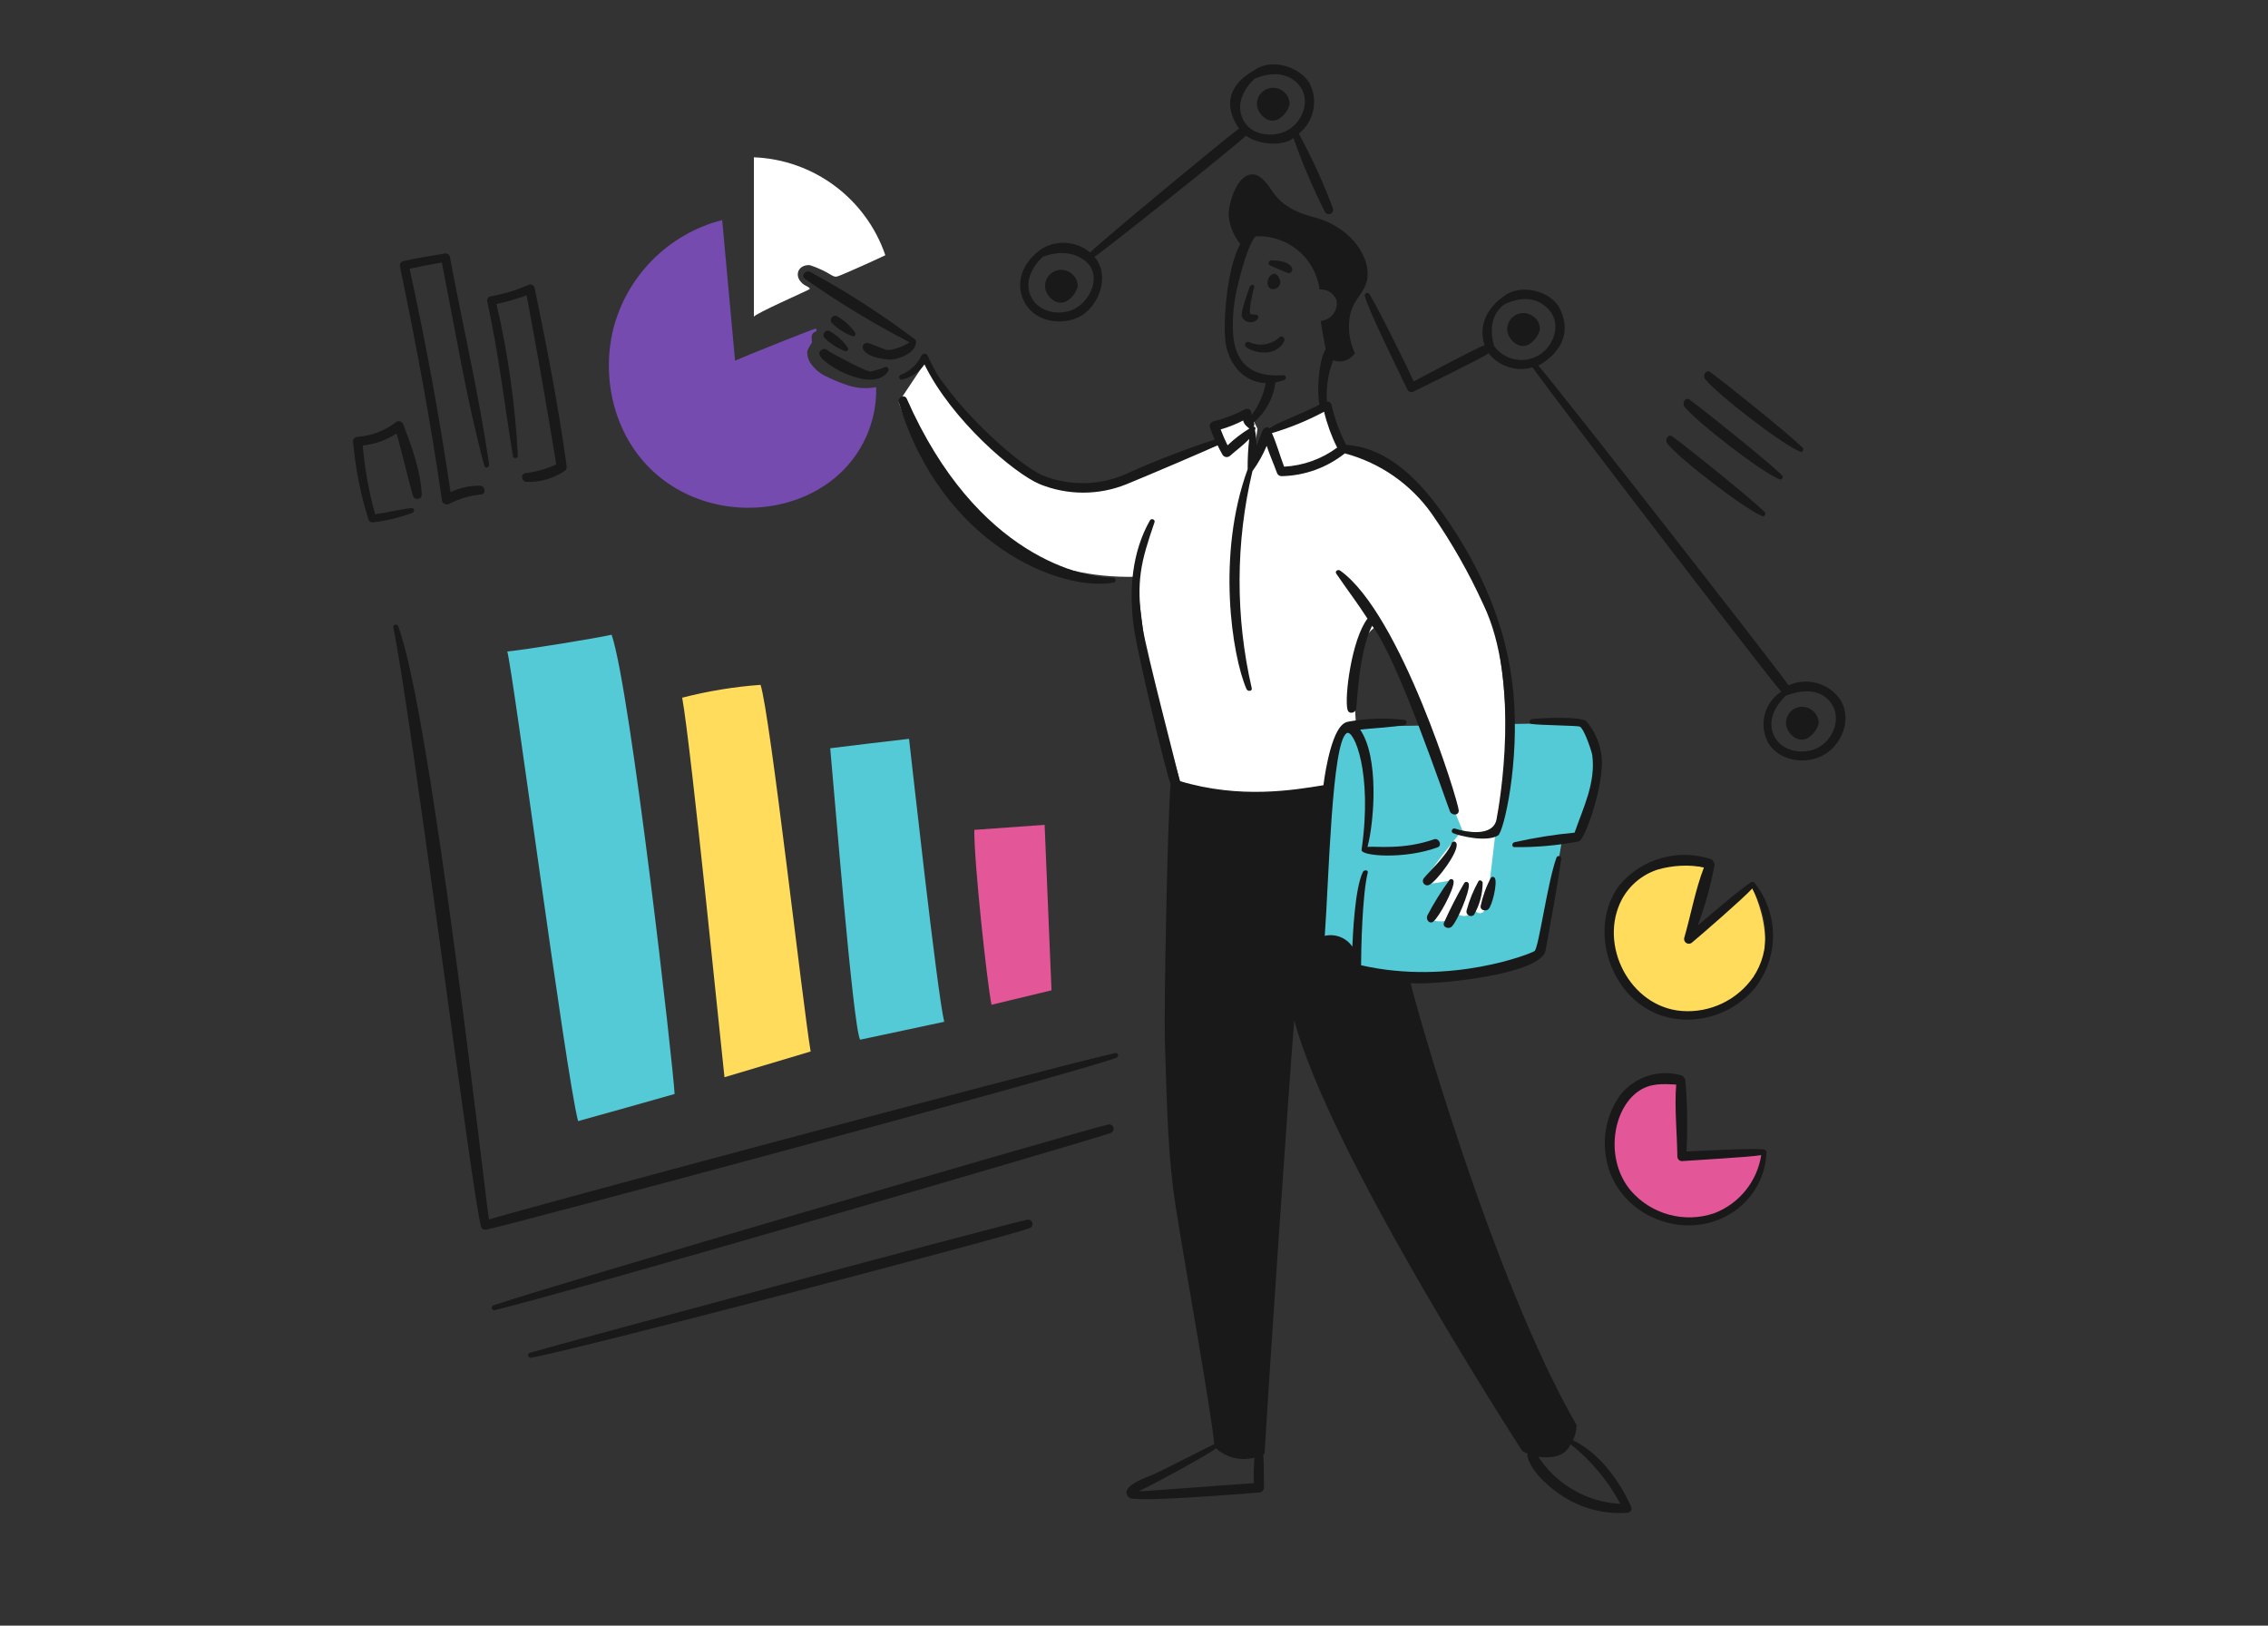 <?xml version="1.0" encoding="UTF-8"?>
<svg xmlns="http://www.w3.org/2000/svg" version="1.1" viewBox="0 0 1000 716.65">
  <rect x="0" y="0" width="1000" height="716.65" fill="#333333" stroke="none"/>
  <!-- Generator: Adobe Illustrator 29.5.1, SVG Export Plug-In . SVG Version: 2.1.0 Build 141)  -->
  <defs>
    <style>
      .st0 {
        fill: #e35697;
      }

      .st1 {
        fill: #fff;
      }

      .st2 {
        fill: #ffdc5c;
      }

      .st3 {
        fill: #191919;
      }

      .st4 {
        fill: #754baf;
      }

      .st5 {
        fill: #54cad6;
      }
    </style>
  </defs>
  <g id="Layer_6">
    <path class="st5" d="M590.13,324.84l4.65-4.45,90.58-1.55,11.42.19,4.84,4.65,3.1,17.23-10.26,29.61-5.81.39-8.32,48s-36.19,21.68-74.13,10.06l-27.68-10.65s-7.74-80.9,11.61-93.48Z"/>
    <path class="st1" d="M644.03,366.94s-18.58,22.35-15.77,22.65,11.71-1.55,11.71-1.55c0,0-11.71,15.77-8.81,17.32s9.58,1.06,10.55-3c0,0,4.84,3.97,8.13-1.26,0,0,4.26,4.55,5.52-2.32s3.97-31.35,3.97-31.35l-15.29-.48Z"/>
    <path class="st0" d="M739.94,475.23l1.94,35.81,35.81-2.71s-8.9,41.03-46.45,27.68-16.84-51.48-16.84-51.48c0,0,10.65-11.61,25.55-9.29Z"/>
  </g>
  <g id="Layer_5">
    <path class="st1" d="M396.24,177.26s23.24,79.07,104.79,77l5.16,41.29,17.03,58.84,60.13-3.61,8.52-29.16,6.19-.26s-4.39-40,9.81-45.68l37.03,90.58,11.74,1.55,4.39-4.13s18.19-101.68-35.48-146.06c0,0-19.48-18.84-32.13-19.87l-7.48-19.35-26.43,10.22-.67,4.75-6.71,11.1,2.32-15.48-4.39-8.77-13.94,8.52,3.35,6.71-53.68,18.58-17.29-.26-16.26-6.19-24-19.61-19.35-29.68-12.66,19"/>
  </g>
  <g id="Layer_1">
    <path class="st2" d="M751.31,382.35l-4.99,30.55,25.74-22.45s19.94,36.58-11.61,52.84-47.81-18.77-47.81-18.77c0,0-14.52-41.81,25.74-44.71l12.92,2.55Z"/>
    <path class="st5" d="M223.67,287.2c2.64,9.32,25.63,185.14,31.21,207.03,14.2-3.95,28.37-7.9,42.56-11.96-.41-10.64-19.46-178.45-27.77-202.46-6.08,1.42-37.59,6.58-46,7.39Z"/>
    <path class="st2" d="M300.79,307.57c11.33-2.92,22.89-4.82,34.55-5.67,4.25,13.07,18.64,141.46,22.09,161.63-12.67,3.75-25.33,7.6-38,11.35-.91-7.5-14.69-145.72-18.64-167.3h0Z"/>
    <path class="st5" d="M366.05,329.86c4.85-.61,28.17-3.46,34.76-4.16,1.01,8.41,12.36,111.77,15.51,124.74l-37.09,7.9c-3.24-6.48-11.45-110.55-13.17-128.49h0Z"/>
    <path class="st0" d="M429.58,365.84l31.01-2.23,3.04,72.96-26.45,6.37c-1.83-8.6-7.7-62.2-7.6-77.1h0Z"/>
    <path class="st1" d="M332.4,69.34v70.33c0-1.22,24.42-11.86,24.62-12.26.3-.61-1.83-1.41-2.42-1.82-4.92-3.42-3.03-8.97,2.42-8.72,3.45,1.11,6.75,2.64,9.83,4.56,1.52.81,1.93.62,3.55,0,2.85-1.09,16.21-7.09,19.96-8.92-8.55-24.98-31.58-42.13-57.96-43.17h0Z"/>
    <path class="st4" d="M318.42,97l5.68,62.02c6.28-2.84,35.26-14.29,35.57-14.2s.51,1.22.1,1.32c-.88.19-1.59.86-1.83,1.73-.14,1.01-.1,2.04.1,3.04,0,.2-2.13,2.94-2.13,4.46.04,1.53.46,3.03,1.22,4.36,1.61,2.5,3.84,4.53,6.49,5.89,3.21,1.61,6.53,3,9.93,4.16,4.11,1.38,8.5,1.69,12.77.91.33,13.7-4.94,26.94-14.59,36.67-19.61,19.71-54.31,22.21-78.23,4.97-21.9-15.8-28.89-43.88-23.1-67.29,6.04-23.58,24.45-41.99,48.03-48.03Z"/>
    <path class="st3" d="M491.7,464.23c-36.37,8.31-266.71,70.22-276.13,73.37-1.52-9.42-25.75-224.43-40.03-261.54-.21-.58-.84-.88-1.42-.67-.53.19-.83.74-.71,1.28,7.52,35.16,35.12,253.14,38.71,264.07.48,1.46,1.43,1.32,2.33,1.32,9.22-1.73,254.88-67.56,277.65-75.7,1.51-.54.9-2.43-.41-2.13h0Z"/>
    <path class="st3" d="M218.3,577.52c35.6-8.6,261.73-74.62,271.37-78.03,1.02-.32,1.59-1.42,1.26-2.44-.31-.96-1.29-1.53-2.28-1.31-8.8,1.73-251.41,72.66-270.86,79.66-.6.08-1.02.62-.95,1.22.08.6.62,1.02,1.22.95.08,0,.16-.03.23-.06Z"/>
    <path class="st3" d="M234.21,598.5c18.51-3.05,210.86-53.55,219.69-57.05,1.02-.32,1.59-1.42,1.26-2.44-.31-.96-1.29-1.53-2.28-1.31-9.3,1.83-201.33,53.47-219.29,58.67-.58.19-.9.81-.72,1.39.18.56.76.88,1.33.74h0Z"/>
    <path class="st3" d="M177.87,187.19c-.35-1.13-1.56-1.77-2.69-1.42-.32.1-.61.27-.86.51-4.81,3.67-10.59,5.85-16.62,6.28-1.01.09-2.13.91-2.03,2.03,1.01,11.7,3.28,23.25,6.79,34.45.31.88,1.22,1.39,2.13,1.22,5.88-.71,11.66-2.11,17.22-4.16.58-.19.9-.82.7-1.4-.18-.55-.75-.86-1.31-.73-5.27.73-10.54,1.93-15.81,2.74-2.73-9.91-4.56-20.05-5.47-30.3,5.31-.57,10.41-2.37,14.89-5.27,1.32,3.85,5.7,22.28,7.29,27.46.62,2.02,3.94,1.73,3.85-.51-.43-10.43-4.48-21.36-8.1-30.9h0Z"/>
    <path class="st3" d="M198.34,113.11c-.31-1.03-1.39-1.62-2.42-1.32-6.05,1.06-12.16,1.92-18.14,3.34-1.06.28-1.69,1.36-1.42,2.42,7.13,34.31,13.58,68.6,18.54,103.26.34,1.16,1.55,1.83,2.72,1.49.15-.04.29-.1.42-.17,4.41-2.3,9.24-3.72,14.2-4.16,2.23-.31,1.62-3.75-.51-3.85-4.52-.08-9,.89-13.07,2.84-4.88-33.03-10.9-65.86-18.06-98.49,4.66-1.01,9.42-1.93,14.2-2.74,5.98,29.89,10.82,60.2,18.74,89.58.38,1.42,2.33.81,2.13-.61-4.49-30.72-11.63-61.07-17.34-91.6h0Z"/>
    <path class="st3" d="M249.82,205.33c-3.6-26.34-8.72-52.43-14.09-78.43-.29-1.07-1.39-1.7-2.46-1.41-.17.05-.33.11-.48.2-5.32,2.32-10.9,3.99-16.62,4.97-1,.27-1.59,1.29-1.33,2.29,0,.01,0,.02.01.04,4.99,22.59,7.57,45.4,11.35,68.19.2,1.22,2.23.91,2.13-.3-1.16-22.52-4.31-44.9-9.42-66.87,4.52-.93,8.96-2.21,13.28-3.85,4.66,24.83,9.02,49.69,13.07,74.58-4.33,1.99-8.95,3.29-13.68,3.85-2.33.4-1.52,3.68.51,3.85,5.89.19,11.69-1.44,16.62-4.66.86-.48,1.31-1.48,1.11-2.45h0Z"/>
    <path class="st3" d="M777.86,506.69c-5.98-.61-28.88.69-34.25.91.54-10.51.37-21.03-.51-31.52-.27-.77-.76-1.44-1.42-1.93-10.1-3.03-21.02.47-27.46,8.81-5.69,8.09-7.85,18.15-5.98,27.87,4.02,23.42,31.4,36.26,52.39,25.54,10.95-5.47,17.97-16.54,18.24-28.78,0-.2-.91-.91-1.01-.91h0ZM755.77,534.86c-13.11,4.44-27.6.51-36.68-9.93-11.6-13.74-8.19-35.91,3.35-43.88,5.27-3.64,10.74-3.24,16.62-2.94-.81,10.44.41,21.38.51,31.72.01,1.11.91,2.01,2.03,2.03,6.38-.49,29.69-1.73,34.96-2.64-1.81,11.66-9.75,21.45-20.78,25.64h0Z"/>
    <path class="st3" d="M773.51,389.04c-.2-.3-1.22-.2-1.32-.2-5.07,3.14-20.47,16.52-23.61,19.15,3.24-8.69,5.71-17.64,7.4-26.75.12-.91-1.12-2.33-1.32-2.42-14.54-4.9-30.59-.44-40.52,11.25-15.35,20.09-2.97,54.72,23.91,58.98,13.35,2.03,26.81-2.99,35.57-13.28,10.89-13.68,10.84-33.09-.11-46.72h0ZM773,430.79c-7.12,10.15-19.05,15.81-31.41,14.89-22.9-1.73-37.06-29.21-26.45-49.25,3.37-6.21,8.99-10.89,15.71-13.07,6.65-1.92,13.66-2.27,20.47-1.01-3.85,9.93-5.78,21-8.71,31.11-.27,1.13.43,2.26,1.56,2.52.68.16,1.39-.03,1.9-.5,4.74-3.96,22.7-19.56,26.55-23.81,6.77,12.16,8.51,26.97.39,39.12h0Z"/>
    <path class="st3" d="M811.61,308.69c-5.02-7.53-14.76-10.31-23-6.58-3.65-5.57-100.72-129.91-110.35-140.96.3-.1,17.53-8.61,9.52-25.03-3.85-7.9-17.28-11.33-24.62-5.58-.51.4-12.87,8.01-8.61,21.58-5.27,2.13-25.94,13.28-31.21,16.01-2.84-6.28-15.61-32.16-19.56-38.51-.33-.52-1.02-.66-1.54-.33-.38.25-.57.7-.49,1.14,1.84,7.01,15.52,34.34,18.85,41.45.56.95,1.78,1.26,2.73.7,0,0,0,0,0,0,5.78-2.94,28.17-13.68,33.03-16.82,4.6,5.8,12.25,8.25,19.36,6.18,8.51,12.26,104.57,137.5,109.64,142.98-7.59,4.93-10.04,14.92-5.57,22.8,4.76,7.6,15.51,9.35,23.2,5.67,8.93-4.23,13.76-15.98,8.61-24.71h0ZM658.8,152.53c-.1-.41-4.26-12.47,4.85-18.54.3.1,11.45-6.39,19.46,2.74,5.78,6.58,1.54,17.06-5.78,20.47-6.49,3.15-14.3,1.19-18.53-4.66ZM801.07,329.86c-6.28,2.95-15.18,1.41-18.64-5.07-3.53-6.58.1-13.58,5.07-18.14.3.1,12.57-5.78,19.45,2.74,5.48,6.79,1.43,17.04-5.88,20.48h0Z"/>
    <path class="st3" d="M587.76,91.94c-4.25-11.35-9.3-22.39-15.1-33.03,6.67-5.32,8.66-14.61,4.76-22.19-4.5-7.58-17.28-11.32-24.62-5.57-.51.4-18.04,8.61-6.49,25.54-5.07,3.56-60.8,49.65-65.66,54.62-5.98-5.01-14.47-5.7-21.18-1.73-9.81,6.72-12.07,16.83-7.19,24.62,4.75,7.62,15.5,9.31,23.2,5.67,8.81-4.16,14.39-18.24,7.09-26.65,5.07-3.34,61.71-48.44,66.78-53.4,5.47,4.05,16.42,4.85,20.97,1.01,3.92,11.24,8.6,22.21,13.99,32.83.68.85,1.91.99,2.76.32.61-.48.87-1.28.68-2.03ZM473.47,136.32c-6.28,2.95-15.18,1.41-18.64-5.07-3.53-6.58.1-13.58,5.07-18.14.3.1,11.38-5,19.45,2.74,6.3,6.05,1.41,17.04-5.89,20.47h.01ZM566.78,57.89c-5.07,2.31-14.74,2.51-18.64-5.07-3.4-6.61.1-13.58,5.07-18.14.3.1,11.88-6,19.45,2.74,5.8,6.67,1.52,17.1-5.88,20.47h0Z"/>
    <path class="st3" d="M798.64,312.84c-3.25-2.23-7.69-1.41-9.93,1.84-.95,1.39-1.38,3.06-1.22,4.74.76,4.57,5.86,8.69,10.13,5.57,2.09-1.47,3.59-3.62,4.26-6.08.05-2.45-1.18-4.75-3.24-6.07Z"/>
    <path class="st3" d="M675.72,139.26c-3.25-2.23-7.69-1.41-9.93,1.84-.95,1.39-1.39,3.07-1.22,4.74.76,4.57,5.86,8.69,10.13,5.58,2.1-1.45,3.61-3.61,4.26-6.08.12-2.47-1.12-4.8-3.24-6.07h0Z"/>
    <path class="st3" d="M565.37,39.95c-3.25-2.23-7.69-1.41-9.93,1.84-.95,1.39-1.39,3.07-1.22,4.74.76,4.57,5.86,8.69,10.13,5.58,2.08-1.47,3.59-3.62,4.26-6.08.05-2.45-1.18-4.75-3.24-6.07h0Z"/>
    <path class="st3" d="M471.94,120.21c-3.25-2.23-7.7-1.4-9.93,1.85-.95,1.39-1.38,3.06-1.22,4.73.76,4.57,5.86,8.69,10.13,5.57,2.08-1.47,3.59-3.62,4.26-6.08.05-2.45-1.18-4.75-3.24-6.07Z"/>
    <path class="st3" d="M778.06,225.7c-6.23-6.13-33.77-28.24-40.63-33.25-1.93-1.41-3.54,1.51-2.33,3.04,5.32,6.75,34.07,28.93,41.95,32.02,1.01.41,1.73-1.11,1.01-1.81h0Z"/>
    <path class="st3" d="M785.67,209.48c-6.23-6.13-33.77-28.23-40.64-33.25-1.93-1.41-3.53,1.51-2.33,3.04,5.32,6.75,34.05,28.98,41.95,32.02,1.01.52,1.83-1,1.01-1.81h0Z"/>
    <path class="st3" d="M794.78,197.32c-6.23-6.13-33.77-28.23-40.63-33.25-1.94-1.41-3.54,1.51-2.33,3.04,5.32,6.75,34.07,28.93,41.95,32.02,1.01.41,1.73-1.1,1.01-1.81h0Z"/>
    <path class="st3" d="M490.79,254.68c-12.36.1-60-8.6-91-78.94-.94-2.12-4.16-.51-3.55,1.52,18.92,62.94,71.38,83.79,94.85,79.55,1.23-.22.91-2.14-.3-2.13h0Z"/>
    <path class="st3" d="M705.81,331.28c-.9-4.9-3.07-9.47-6.28-13.28-2.42-2.24-19.14-1.54-24.02-1.01-1.11.12-1.62,1.9-.3,2.13,3.76.64,20.57.69,21.38,1.22,2.03,1.12,5.29,11.15,5.47,12.57,1.58,12.12-3.95,23.1-7.8,34.15-8.97.84-17.87,2.26-26.65,4.26-.91.31-1.22,1.93,0,2.13,9.59.12,19.16-.73,28.58-2.53,2.89-.75,12.42-28.69,9.62-39.62h0Z"/>
    <path class="st3" d="M719.09,663.96c-5.17-11.45-13.98-23.41-25.54-29.09.97-2.07,1.52-4.3,1.62-6.58-37.29-64.45-72.45-190.2-73.16-194.86.81,0,1.52.09,2.23.1,12.17.25,55.33-4.16,57.25-14.59,2.42-13.27,4.95-26.87,6.89-40.23.13-.6-.25-1.19-.84-1.32-.55-.12-1.09.18-1.28.71-3.99,11.08-7.81,39.72-9.63,41.14-1.42,1.11-36.99,15.3-76.51,6.28,0-6.38.51-31.11,2.94-40.84.3-1.22-1.63-1.32-2.13-.3-3.69,7.48-4.46,28.98-4.66,32.93-2.69-3.93-7.51-5.82-12.16-4.76,1.82-24.88,3.09-85.65,9.73-89.38,3.05-1.71,11.46,17.32,6.49,51.48-.41,2.81,19.09,4.24,33.54-1.12,2.22-.82.51-4.25-1.52-3.55-13.47,4.69-24.94,3.04-29.39,3.35,3.04-11.65,5.07-39.62-3.24-51.68,2.64-.41,15.93-1.16,19.66-2.13.59-.17.93-.78.76-1.37-.11-.37-.39-.65-.76-.76-8.2-1-16.5-.77-24.62.69-1.21.15-2.32.72-3.14,1.62-5.5,5.35-8,25.54-8.1,26.45-12.97,2.13-36.78,6.18-63.34-1.83-1.32-5.98-14.7-56.74-16.41-67.88-3.12-20.37-.59-29.07,5.27-46.21.42-1.21-1.4-1.92-2.03-.81-8.01,14.2-9.2,30.6-7.19,46.41,1.43,11.35,13.98,63.73,16.31,69.82-1.42,17.13-2.93,99.21-2.53,112.79,1.04,34.96,1.57,52.38,4.76,73.37,3.09,20.36,15.91,91.4,17.02,104.78-.1,0-17.61,8.97-26.25,13.16-2.52,1.23-16.41,5.37-11.35,10.44,2.23,2.23,46.62-1.43,57.36-2.23,1.17,0,2.12-.96,2.13-2.13.05-4.56-.1-14.49-.3-14.7.22-.06.43-.16.61-.3,1.93-34.15,10.74-162.23,13.07-191.11,15.3,57.66,94.75,180.88,100.52,189.9.76.49,1.58.89,2.42,1.22-.18.38-.22.81-.1,1.22,1.81,7.2,10.13,14.09,16.01,17.83,8.36,5.27,18.2,7.72,28.05,6.99,1.07-.08,1.88-1.02,1.8-2.09-.02-.29-.11-.57-.25-.82h0ZM552.8,653.83c-15.41,1.01-50.57,3.85-50.97,3.55.53.4,34.25-17.89,34.25-18.95,4.6,4.18,11.01,5.75,17.02,4.16-.3,3.74-.4,7.49-.3,11.25ZM678.25,642.17c4.66.69,11.55.51,14.29-5.47,9.02,7.15,16.47,16.09,21.89,26.25-14.68-.75-28.12-8.47-36.18-20.77Z"/>
    <path class="st3" d="M590.9,251.54c-1.01-.72-2.42.29-1.73,1.32,4.56,6.72,9.42,13.07,13.78,19.86-6.99,9.12-10.26,34.76-8.81,40.13.6,2.23,3.58,1.52,3.85-.51.35-2.53,1.22-25.33,6.99-36.48,11.04,13.78,32.6,77.58,34.35,81.88.74,1.81,4.01,1.92,3.85-.51-.29-4.37-25.68-86.77-52.28-105.69h0Z"/>
    <path class="st3" d="M403.54,149.69c-14.7-11.11-30.21-21.1-46.41-29.89-1.81-.83-4.16,1.54-2.33,3.04,14.75,10.38,30.19,19.76,46.21,28.05-2.85,1.9-6.12,3.09-9.52,3.45-2.33-.3-8.5-3.63-9.73-3.14-.82.23-1.39.97-1.42,1.83.41,4.16,9.62,5.66,12.67,5.47,3.75-.23,10.54-2.94,10.84-7.4.09-.49-.02-1-.3-1.41Z"/>
    <path class="st3" d="M377.19,146.86c-2.16-3.16-5.04-5.77-8.41-7.6-1.06-.26-2.14.39-2.4,1.45-.11.47-.06.96.17,1.38,2.65,2.78,5.91,4.9,9.52,6.18.62.02,1.13-.46,1.16-1.07,0-.12,0-.24-.04-.35h0Z"/>
    <path class="st3" d="M373.95,153.45c-2.15-3.18-5.04-5.79-8.41-7.62-1.06-.26-2.14.39-2.4,1.45-.12.47-.06.96.17,1.39,2.65,2.78,5.91,4.89,9.52,6.18.59.05,1.11-.4,1.16-.99.01-.14,0-.27-.05-.41h0Z"/>
    <path class="st3" d="M390.37,161.75c-2.11.93-4.32,1.61-6.58,2.03-1.93,0-13.07-5.89-18.36-8.92-.51-.51-1.81-1.61-3.14-.69-2.42,1.65.2,4.06.91,4.66,4.42,3.7,9.62,6.36,15.2,7.8,4.16,1.25,10.84,1.32,13.28-3.14.29-.61.03-1.35-.59-1.64-.22-.11-.48-.14-.72-.1Z"/>
    <path class="st3" d="M564.25,123.14c-.39-1.12-1.43-2.85-2.94-2.33-2.54.88-3.33,5.14-1.22,6.38,1.57.71,3.42.01,4.13-1.55.36-.79.37-1.7.03-2.5Z"/>
    <path class="st3" d="M640.15,371.51c-1.93,5.37-10.39,13.12-12.26,15.51-.73.78-.7,2.01.08,2.74.61.57,1.51.69,2.25.3,3.14-1.42,13.21-14.67,11.96-18.24-.15-.59-.75-.96-1.34-.81-.29.07-.53.25-.68.51Z"/>
    <path class="st3" d="M639.14,387.83c-3.66,5.02-6.95,10.3-9.83,15.81-.72,1.62.89,3.93,2.63,2.64,2.51-1.86,9.22-14.29,9-17.63.03-.58-.41-1.09-1-1.12-.3-.02-.6.09-.81.31Z"/>
    <path class="st3" d="M645.62,389.26c-3.28,5.65-6.26,11.47-8.92,17.43-.83,2.02,1.92,3.03,3.25,1.93,2.42-2.04,8.06-15.4,7.7-18.75,0-.61-.49-1.1-1.11-1.1-.37,0-.72.19-.92.49Z"/>
    <path class="st3" d="M651.91,388.43c-2.29,4.09-4.06,8.44-5.27,12.97-.25,1.06.41,2.13,1.48,2.38.63.15,1.28-.02,1.77-.45,2.49-4.35,3.82-9.27,3.85-14.29-.31-.81-1.23-1.33-1.83-.61Z"/>
    <path class="st3" d="M657.38,386.91c-2.11,3.95-3.64,8.18-4.56,12.57-.19,1.83,2.15,2.36,3.35,1.42,1.75-1.39,4.16-11.75,2.94-13.78-.26-.51-.88-.72-1.4-.46-.12.06-.24.15-.33.26Z"/>
    <path class="st3" d="M549.26,152.84c2.83,2.54,13.42,5.2,17.02-2.64.51-1.11-1.19-2.51-2.03-1.62-3.62,3.41-8.95,4.3-13.48,2.23-1.2-.64-2.54,1.12-1.52,2.03h0Z"/>
    <path class="st3" d="M551.08,126.29c-.91,2.42-4.14,11.43-3.55,13.27.95,2.13,3.45,3.09,5.58,2.14.54-.24,1.02-.59,1.41-1.02.44-.48.41-1.23-.07-1.67-.13-.12-.28-.2-.44-.26-.71-.19-2.14,0-2.64-.3-.92-.59.61-8.41,1.62-11.96.41-1.12-1.52-1.12-1.93-.2h0Z"/>
    <path class="st3" d="M560.2,117.17c1.42.32,6.58,3.04,8.01,3.25.92-.04,1.64-.83,1.59-1.75-.01-.24-.07-.47-.18-.68-1.62-2.84-6.18-3.19-9.12-3.24-.69.07-1.19.68-1.13,1.36.05.48.37.89.82,1.06Z"/>
    <path class="st3" d="M667.22,304.94c-2.73-28.49-14.06-54.33-30.4-77.62-10.32-14.71-24.12-29.89-43.27-31.21-2.91-5.61-5.09-11.57-6.48-17.73-.24-.89-1.11-1.46-2.03-1.32-.37-6.21.56-12.42,2.74-18.24,3.55,1.32,7.54.02,9.62-3.14-2.63-5.52-3.31-11.77-1.93-17.73,1.93-6.89,6.41-8.91,7.4-15.1,1.35-8.51-5.79-21.63-21.99-26.67-3.55-1.1-14.15-2.96-19.96-11.96-1.51-2.33-4.45-6.31-7.09-7.09-8.28-2.42-12.53,13.58-12.06,18.24.48,4.46,2.24,8.68,5.07,12.16-6.28,11.55-7.82,37.19-6.28,44.68,2,9.73,8.72,16.31,17.53,16.72-.96,5.07-3.07,9.86-6.18,13.99,0-.2-.32-3.98-3.14-2.42-4.35,2.34-8.98,4.11-13.78,5.27-1.14.3-1.83,1.48-1.52,2.62,0,0,0,0,0,.01.61,1.83,1.32,3.62,2.13,5.37-12.63,4.13-25.04,8.9-37.19,14.29-11.93,5.9-25.79,6.52-38.2,1.73-11.35-4.59-43.14-33.46-51.19-53.09-.43-.76-1.39-1.02-2.14-.59-.25.14-.45.35-.59.59-1.8,3.93-5.07,6.99-9.12,8.51-.58.21-.88.84-.67,1.42.19.53.74.83,1.28.71,3.99-.93,7.5-3.32,9.83-6.69,12.06,24.62,39.51,48.05,50.87,52.8,12.18,4.94,25.8,4.97,38,.1,6.5-2.6,40.23-16.92,40.33-17.32.69,1.42,1.41,2.84,2.23,4.25.63,1.02,1.97,1.32,2.99.69.13-.08.25-.17.36-.28,2.52-2.24,5.89-4.66,8.41-7.4-.5,4.44-.73,8.91-.69,13.38-13.78,37.7-6.93,82.08-.51,96.88.49,1.12,2.53,1.12,2.33-.3-7.27-31.52-7.17-64.29.3-95.76,2.52-3.46,4.63-7.2,6.28-11.15,1.32,4.06,3.12,7.97,4.46,11.75.24.93,1.07,1.59,2.03,1.62,10.17-.18,20-3.71,27.97-10.04,15.42,4.1,28.93,13.45,38.2,26.45,8.83,12.69,16.5,26.16,22.9,40.23,16.53,34.35,7.07,87.95,5.78,94.64-1.55,8-13.9,5.62-18.36,4.05-1.12-.39-2.02,1.5-.81,2.03,2.86,1.26,14.8,4.16,19.86,1.01,2.45-1.52,9.67-32.24,6.7-63.33h0ZM541.25,196.31c-1.13-2.28-2.15-4.61-3.04-6.99,3.43-1,6.75-2.32,9.93-3.95.2,1.83,2.63,3.45,2.74,3.55-3.46,2.12-6.69,4.6-9.63,7.4ZM556.65,190.03c-.2.2-1.82,4.56-2.63,6.48.03-2.31-.21-4.63-.69-6.89.1-.1.69-1.52-.61-1.52.42-.56.46-1.32.1-1.93,5.29-4.46,8.69-10.76,9.52-17.63,1.31-.21,2.6-.55,3.85-1.01,1.11-.42,1.01-2.21-.3-2.13-6.07.38-20.84.81-22.19-18.14-.39-6.88.22-13.77,1.83-20.47,1.54-6.89,5.07-19.66,8.11-22.6,14.06-.74,26.33,9.45,28.17,23.41,3.28-.26,6.34,1.68,7.5,4.76.76,4.23-2.06,8.27-6.29,9.03-.23.04-.47.07-.7.09.3,2.33,1.82,10.84,2.23,12.36-3.55,5.98-3.85,20.47-2.74,24.52-7.29,3.75-15,6.58-22.29,10.23-.93-.71-2.55.2-2.86,1.42h0ZM566.18,205.73c-1.83-4.85-3.25-10.04-5.37-14.8,7.97-2.35,15.68-5.51,23-9.42,1.32,5.47,3.25,10.78,5.77,15.81-6.81,5.04-14.95,7.96-23.41,8.41h0Z"/>
  </g>
</svg>
